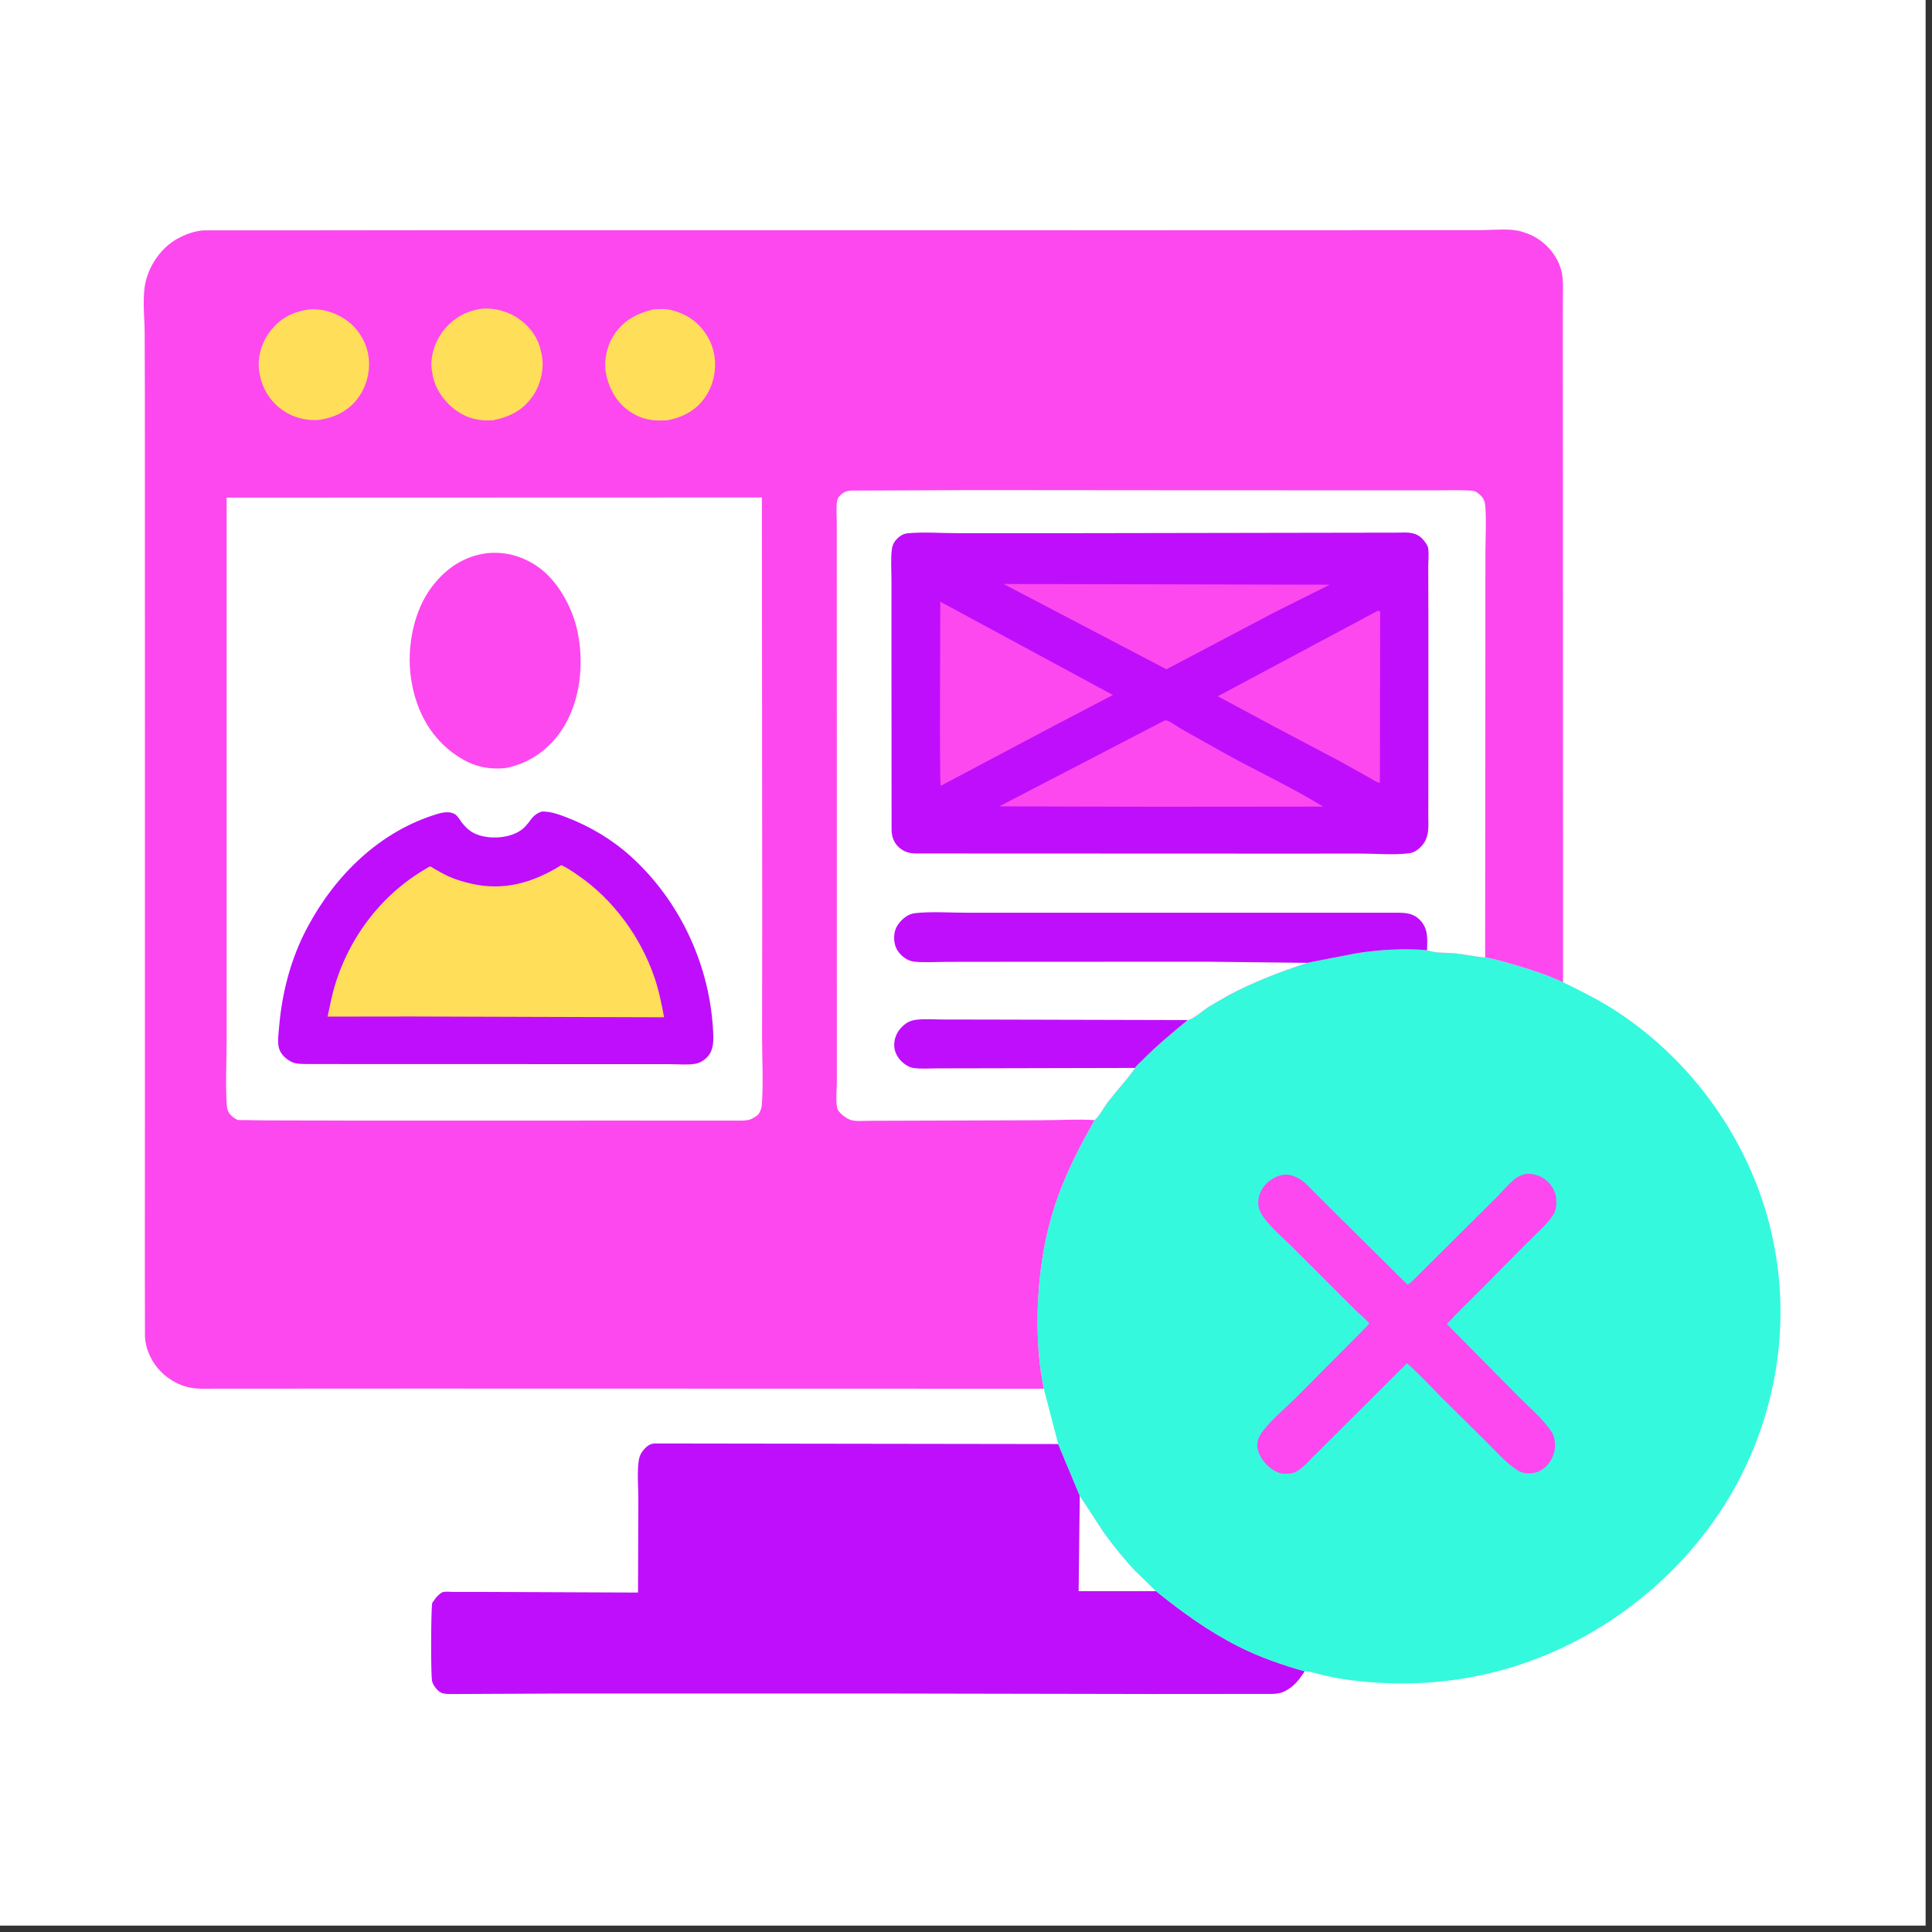<?xml version="1.0" encoding="UTF-8"?>
<svg xmlns="http://www.w3.org/2000/svg" xmlns:xlink="http://www.w3.org/1999/xlink" width="75" height="75">
  <rect width="100%" height="100%" fill="#333333" stroke="none"/>
  <path fill="white" transform="scale(0.073 0.073)" d="M-0 -0L1024 0L1024 1024L-0 1024L0 -0Z"></path>
  <path fill="#BF0EFC" transform="scale(0.073 0.073)" d="M693.845 888.751C691.011 893.048 688.312 896.676 683.627 899.165C681.347 900.376 679.107 900.732 676.552 900.788L612.505 900.837L471.288 900.576L301.3 900.568L240 900.857C238.434 900.839 236.28 900.84 234.816 900.236C232.682 899.355 230.461 896.409 229.818 894.225C228.989 891.407 229.171 853.378 229.911 852.295L230.514 851.5C231.14 850.628 231.659 849.704 232.436 848.945C233.047 848.346 234.531 846.976 235.323 846.686C236.654 846.199 239.442 846.549 240.937 846.548L256.148 846.546L339.285 846.888L339.454 797.093C339.466 790.572 338.71 782.867 339.703 776.474C340.066 774.14 341.116 772.192 342.713 770.469C344.175 768.892 345.917 767.692 348.114 767.603L562.738 767.909L574.197 795.331L586.869 814.757C592.049 821.894 597.573 828.871 603.645 835.273L614.803 846.15C628.587 857.263 642.763 867.531 658.62 875.531C669.823 881.184 681.787 885.359 693.845 888.751Z"></path>
  <path fill="white" transform="scale(0.073 0.073)" d="M574.197 795.331L586.869 814.757C592.049 821.894 597.573 828.871 603.645 835.273L614.803 846.15L573.593 846.135L574.197 795.331Z"></path>
  <path fill="#34F9DD" transform="scale(0.073 0.073)" d="M695.106 512.018L721.281 506.943C733.298 505.002 746.793 504.228 758.889 505.294C763.386 506.974 769.735 506.48 774.596 507.043C779.655 507.63 784.721 508.712 789.78 509.153C795.052 509.974 800.165 511.548 805.279 513.038C814.007 515.581 822.936 518.487 831.2 522.31C841.107 527.187 850.974 532.073 860.21 538.166C895.824 561.66 923.362 597.404 937.005 637.812C953.25 685.928 949.089 738.232 926.445 783.645C902.7 831.264 858.848 868.488 808.45 885.181C779.515 894.765 749.286 897.325 719.069 893.583C714.074 892.965 709.149 892.092 704.243 890.979C701.13 890.272 696.998 888.775 693.845 888.751C681.787 885.359 669.823 881.184 658.62 875.531C642.763 867.531 628.587 857.263 614.803 846.15L603.645 835.273C597.573 828.871 592.049 821.894 586.869 814.757L574.197 795.331L562.738 767.909L555.07 738.495C552.266 725.079 551.485 711.333 551.795 697.66C552.28 676.346 555.622 655.311 562.976 635.25C568.067 621.364 574.834 608.511 582.071 595.65C584.55 593.619 587.191 588.553 589.279 585.848C593.955 579.788 599.275 574.217 603.62 567.911C604.48 566.392 606.818 564.501 608.113 563.186C615.449 555.737 623.554 549.092 631.617 542.456C634.616 541.932 639.941 537.181 642.638 535.425L652.872 529.461C666.596 522.137 680.371 516.881 695.106 512.018Z"></path>
  <path fill="#FC48EE" transform="scale(0.073 0.073)" d="M812.268 624.096C815.949 624.369 819.347 625.229 822.255 627.658C825.226 630.14 827.347 633.852 827.566 637.75C827.731 640.677 827.614 643.344 826.021 645.91C822.727 651.215 816.58 656.294 812.2 660.763L786.742 686.517C780.926 692.327 774.88 698 769.455 704.175L808.013 743.159C813.66 748.813 820.612 754.669 825.043 761.324C826.269 763.165 826.705 765.171 826.907 767.344C827.28 771.354 825.691 775.826 823.05 778.845C820.731 781.495 817.75 783.229 814.196 783.465C811.417 783.651 809.27 783.276 806.889 781.773C800.781 777.92 795.343 771.555 790.177 766.495L767.333 743.879C761.04 737.494 754.909 730.896 748.224 724.918L697.959 774.977C695.221 777.752 691.443 782.203 687.573 783.301C685.796 783.804 683.592 783.67 681.752 783.682C678.918 782.877 676.824 781.816 674.603 779.829C671.501 777.054 668.58 772.742 668.572 768.422C668.566 765.371 670.274 762.568 672.128 760.268C676.89 754.361 683.257 749.067 688.679 743.725L724.832 707.367C725.678 706.456 728.151 704.045 728.082 703.781C727.814 702.762 722.171 698.015 721.174 697.031L688.023 663.888C682.758 658.611 676.124 653.114 671.785 647.056C670.131 644.747 669.096 642.379 669.096 639.5C669.097 635.784 670.759 632.114 673.353 629.496C675.914 626.91 680.285 624.54 684 624.636C686.939 624.712 690.027 626.085 692.361 627.799C694.887 629.654 697.063 632.111 699.274 634.32L711.01 646.032L748.458 683.158C749.905 682.538 751.213 681.002 752.357 679.933L760.375 671.949L794.967 637.57C798.554 634.1 801.846 629.795 805.785 626.784C807.847 625.207 809.752 624.611 812.268 624.096Z"></path>
  <path fill="#FC48EE" transform="scale(0.073 0.073)" d="M555.07 738.495L222.716 738.419L137.711 738.463L115.291 738.458C110.431 738.455 105.291 738.827 100.525 737.782C92.618 736.049 85.305 730.711 81.186 723.757C78.824 719.77 77.305 715.359 77.088 710.717L77.027 674.405L77.058 601.526L77.067 384.937L77.038 208.903L76.93 176.369C76.84 167.832 75.46 157.068 77.715 148.782C80.113 139.968 86.153 131.53 94.179 127.035C98.443 124.648 103.763 122.673 108.674 122.48L149.64 122.502L240.04 122.404L612.117 122.428L750.582 122.388L787.398 122.372C794.183 122.372 803.003 121.28 809.43 123.227L810.25 123.494C815.166 125.025 819.361 127.578 822.991 131.25C827.197 135.504 830.313 141.407 830.919 147.394C831.361 151.753 831.086 156.362 831.084 160.744L831.063 184.798L831.129 262.132L831.2 522.31C822.936 518.487 814.007 515.581 805.279 513.038C800.165 511.548 795.052 509.974 789.78 509.153C784.721 508.712 779.655 507.63 774.596 507.043C769.735 506.48 763.386 506.974 758.889 505.294C746.793 504.228 733.298 505.002 721.281 506.943L695.106 512.018C680.371 516.881 666.596 522.137 652.872 529.461L642.638 535.425C639.941 537.181 634.616 541.932 631.617 542.456C623.554 549.092 615.449 555.737 608.113 563.186C606.818 564.501 604.48 566.392 603.62 567.911C599.275 574.217 593.955 579.788 589.279 585.848C587.191 588.553 584.55 593.619 582.071 595.65C574.834 608.511 568.067 621.364 562.976 635.25C555.622 655.311 552.28 676.346 551.795 697.66C551.485 711.333 552.266 725.079 555.07 738.495Z"></path>
  <path fill="#FFDE59" transform="scale(0.073 0.073)" d="M163.547 164.642C170.639 163.835 177.861 165.92 183.728 169.914C190.007 174.188 194.477 181.1 195.813 188.555C197.232 196.467 195.211 205.065 190.481 211.539C185.417 218.47 178.279 221.917 170.028 223.277C163.31 223.873 156.372 222.261 150.769 218.461C143.823 213.751 139.455 206.78 137.983 198.496C136.657 191.035 138.671 183.135 143.078 177C148.291 169.743 154.791 166.149 163.547 164.642Z"></path>
  <path fill="#FFDE59" transform="scale(0.073 0.073)" d="M347.181 164.566C350.781 164.27 354.705 164.114 358.184 165.185L359 165.45C361.78 166.314 364.396 167.471 366.851 169.049C373.254 173.167 378.014 180.158 379.603 187.574C381.301 195.501 379.746 204.104 375.25 210.851C370.377 218.163 363.542 221.745 355.111 223.484C348.469 223.909 342.769 223.47 336.904 220.107C329.17 215.672 324.722 208.735 322.588 200.213C320.835 193.212 322.291 184.986 326.047 178.841C330.992 170.75 338.191 166.807 347.181 164.566Z"></path>
  <path fill="#FFDE59" transform="scale(0.073 0.073)" d="M256.292 164.148C262.393 163.627 269.307 165.381 274.48 168.605C280.8 172.545 285.788 178.626 287.487 185.987L287.657 186.75L288.018 188.3C289.55 195.75 287.689 204.194 283.436 210.459C278.259 218.085 271.108 221.731 262.203 223.496C254.665 223.898 248.933 222.728 242.639 218.336C236.477 214.036 231.286 206.736 230.048 199.25L229.93 198.5L229.663 197.109C228.516 189.799 231.302 181.656 235.75 175.888C240.855 169.266 248.047 165.222 256.292 164.148Z"></path>
  <path fill="white" transform="scale(0.073 0.073)" d="M120.529 264.633L405.164 264.545L405.328 489.478L405.253 552.297C405.283 563.897 405.961 575.908 405.14 587.469C404.99 589.587 404.384 590.897 403.254 592.68C399.785 595.398 398.325 595.86 394 595.914L327.53 595.902L191.211 595.92L141.903 595.807L129.922 595.648C128.997 595.607 126.996 595.772 126.17 595.456C125.008 595.012 123.494 593.758 122.631 592.872C121.287 591.491 120.766 589.845 120.625 587.947C119.786 576.627 120.53 564.635 120.533 553.25L120.521 483.44L120.529 264.633Z"></path>
  <path fill="#FC48EE" transform="scale(0.073 0.073)" d="M258.862 294.176C268.356 293.235 276.99 295.494 284.965 300.659C296.222 307.949 304.293 322.674 307.049 335.541C310.743 352.79 308.711 373.028 298.867 388.001C291.856 398.664 281.512 405.933 269.016 408.425C257.877 409.545 249.51 406.823 240.591 400.169C227.605 390.479 220.69 375.946 218.494 360.189C216.276 344.27 219.868 324.804 229.778 311.905C237.258 302.17 246.614 295.837 258.862 294.176Z"></path>
  <path fill="#BF0EFC" transform="scale(0.073 0.073)" d="M288.182 431.557C292.62 431.405 297.252 433.098 301.344 434.669C313.9 439.489 325.794 446.611 335.75 455.681C362.112 479.696 377.851 514.264 379.294 549.813C379.474 554.244 379.311 558.884 375.988 562.25C374.142 564.12 371.948 565.37 369.339 565.752C365.115 566.37 360.243 565.899 355.964 565.897L327.162 565.894L225.99 565.857L177.239 565.849L163.106 565.818C160.827 565.78 157.863 565.864 155.75 564.993C152.636 563.71 149.521 561.029 148.458 557.74C147.39 554.437 148.124 549.639 148.412 546.246C149.982 527.733 154.645 509.744 163.402 493.284C178.221 465.433 201.964 442.012 232.716 432.809C235.694 431.918 239.573 431.239 242.292 433.247C243.58 434.198 244.419 435.892 245.398 437.164C247.261 439.586 249.339 441.697 252.111 443.081C259.554 446.798 272.176 446.028 278.459 440.351C282.341 436.843 282.669 433.312 288.182 431.557Z"></path>
  <path fill="#FFDE59" transform="scale(0.073 0.073)" d="M298.544 460.077C301.655 461.481 304.718 463.635 307.525 465.566C326.283 478.472 340.762 498.463 348.071 519.925C350.401 526.767 351.83 533.878 353.145 540.972L219.25 540.554L174.21 540.61L176.35 530.586C182.877 502.63 200.375 477.757 224.989 462.887C225.512 462.571 228.355 460.749 228.829 460.777C229.122 460.794 230.777 461.9 231.14 462.106C233.571 463.487 236.019 464.902 238.571 466.048C242.198 467.677 245.923 468.801 249.78 469.733C267.729 474.069 283.277 469.472 298.544 460.077Z"></path>
  <path fill="white" transform="scale(0.073 0.073)" d="M582.071 595.65C572.595 595.04 562.631 595.735 553.099 595.72L481.027 595.959L461.591 596.02C458.498 596.021 454.558 596.51 451.694 595.31C449.549 594.412 445.725 591.593 445.212 589.269C444.317 585.211 445.025 579.115 445.023 574.882L445.023 537.5L445.001 378.905L444.984 300.539L444.978 277.852C444.977 274.224 444.602 270.071 445.131 266.5C445.305 265.32 445.745 264.582 446.541 263.713C448.294 261.799 450.091 261.01 452.654 260.88L516.444 260.618L641.948 260.718L735.626 260.736L765.386 260.738C771.115 260.742 777.003 260.475 782.713 260.936C784.852 261.108 786.146 262.244 787.631 263.75C789.347 265.489 789.736 267.429 789.9 269.789C790.448 277.691 789.934 285.989 789.915 293.924L789.88 342.937L789.78 509.153C784.721 508.712 779.655 507.63 774.596 507.043C769.735 506.48 763.386 506.974 758.889 505.294C746.793 504.228 733.298 505.002 721.281 506.943L695.106 512.018C680.371 516.881 666.596 522.137 652.872 529.461L642.638 535.425C639.941 537.181 634.616 541.932 631.617 542.456C623.554 549.092 615.449 555.737 608.113 563.186C606.818 564.501 604.48 566.392 603.62 567.911C599.275 574.217 593.955 579.788 589.279 585.848C587.191 588.553 584.55 593.619 582.071 595.65Z"></path>
  <path fill="#BF0EFC" transform="scale(0.073 0.073)" d="M603.62 567.911L521.747 568.094L498.459 568.137C494.424 568.144 489.991 568.502 486 567.963C483.822 567.669 481.906 566.59 480.25 565.184C477.635 562.962 475.744 559.875 475.545 556.388C475.329 552.615 476.804 548.985 479.427 546.283C481.548 544.097 483.757 542.776 486.778 542.354C491.396 541.709 496.649 542.149 501.338 542.149L530.365 542.201L631.617 542.456C623.554 549.092 615.449 555.737 608.113 563.186C606.818 564.501 604.48 566.392 603.62 567.911Z"></path>
  <path fill="#BF0EFC" transform="scale(0.073 0.073)" d="M695.106 512.018L642.026 511.418L539.942 511.456L503.686 511.498C498.014 511.498 491.894 511.962 486.263 511.41C483.812 511.17 481.331 509.822 479.55 508.158C477.069 505.84 475.716 503.095 475.523 499.721C475.289 495.609 476.328 492.606 479.25 489.598C481.295 487.492 483.786 485.878 486.754 485.572C495.734 484.646 505.484 485.377 514.551 485.37L572.374 485.376L744.219 485.381C748.525 485.424 752.158 486.07 755.241 489.381C759.69 494.156 758.984 499.296 758.889 505.294C746.793 504.228 733.298 505.002 721.281 506.943L695.106 512.018Z"></path>
  <path fill="#BF0EFC" transform="scale(0.073 0.073)" d="M744.439 283.242C748.608 283.046 752.799 283.037 755.994 286.122C757.136 287.225 759.234 289.895 759.47 291.496C759.932 294.635 759.504 298.562 759.515 301.767L759.584 327.45L759.573 418.976L759.541 433.126C759.521 439.828 760.473 445.682 755.128 450.767C753.46 452.353 751.578 453.464 749.263 453.759C741.189 454.787 732.05 453.926 723.85 453.928L669.842 453.936L488.875 453.867C484.766 453.949 481.464 453.591 478.25 450.796C475.459 448.368 474.267 445.26 474.13 441.632L474.096 406.563L474.058 345.052L474.063 309.13C474.075 303.573 473.567 297.377 474.306 291.913C474.604 289.713 475.557 287.987 477.116 286.424C478.661 284.877 480.548 283.779 482.752 283.578C491.322 282.798 500.554 283.527 509.187 283.532L563.862 283.541L744.439 283.242Z"></path>
  <path fill="#FC48EE" transform="scale(0.073 0.073)" d="M533.664 310.552L707.134 310.927L677.285 325.851L620.31 355.906L533.664 310.552Z"></path>
  <path fill="#FC48EE" transform="scale(0.073 0.073)" d="M619.099 383.25C619.483 383.194 619.874 382.988 620.25 383.082C622.501 383.647 625.916 386.336 628 387.534L651.422 400.681C668.687 410.209 686.844 418.627 703.628 428.935L615.75 429.018L531.374 428.803L619.099 383.25Z"></path>
  <path fill="#FC48EE" transform="scale(0.073 0.073)" d="M732.756 324.75C733.566 324.834 733.16 324.7 733.937 325.25L733.803 416.27C732.155 416.165 729.965 414.566 728.508 413.763L713.099 405.125L678.156 386.675L647.596 370.257L732.756 324.75Z"></path>
  <path fill="#FC48EE" transform="scale(0.073 0.073)" d="M500.024 319.975L591.812 369.58L560.806 385.8L500.251 417.877C499.493 416.674 500.038 330.225 500.024 319.975Z"></path>
</svg>
